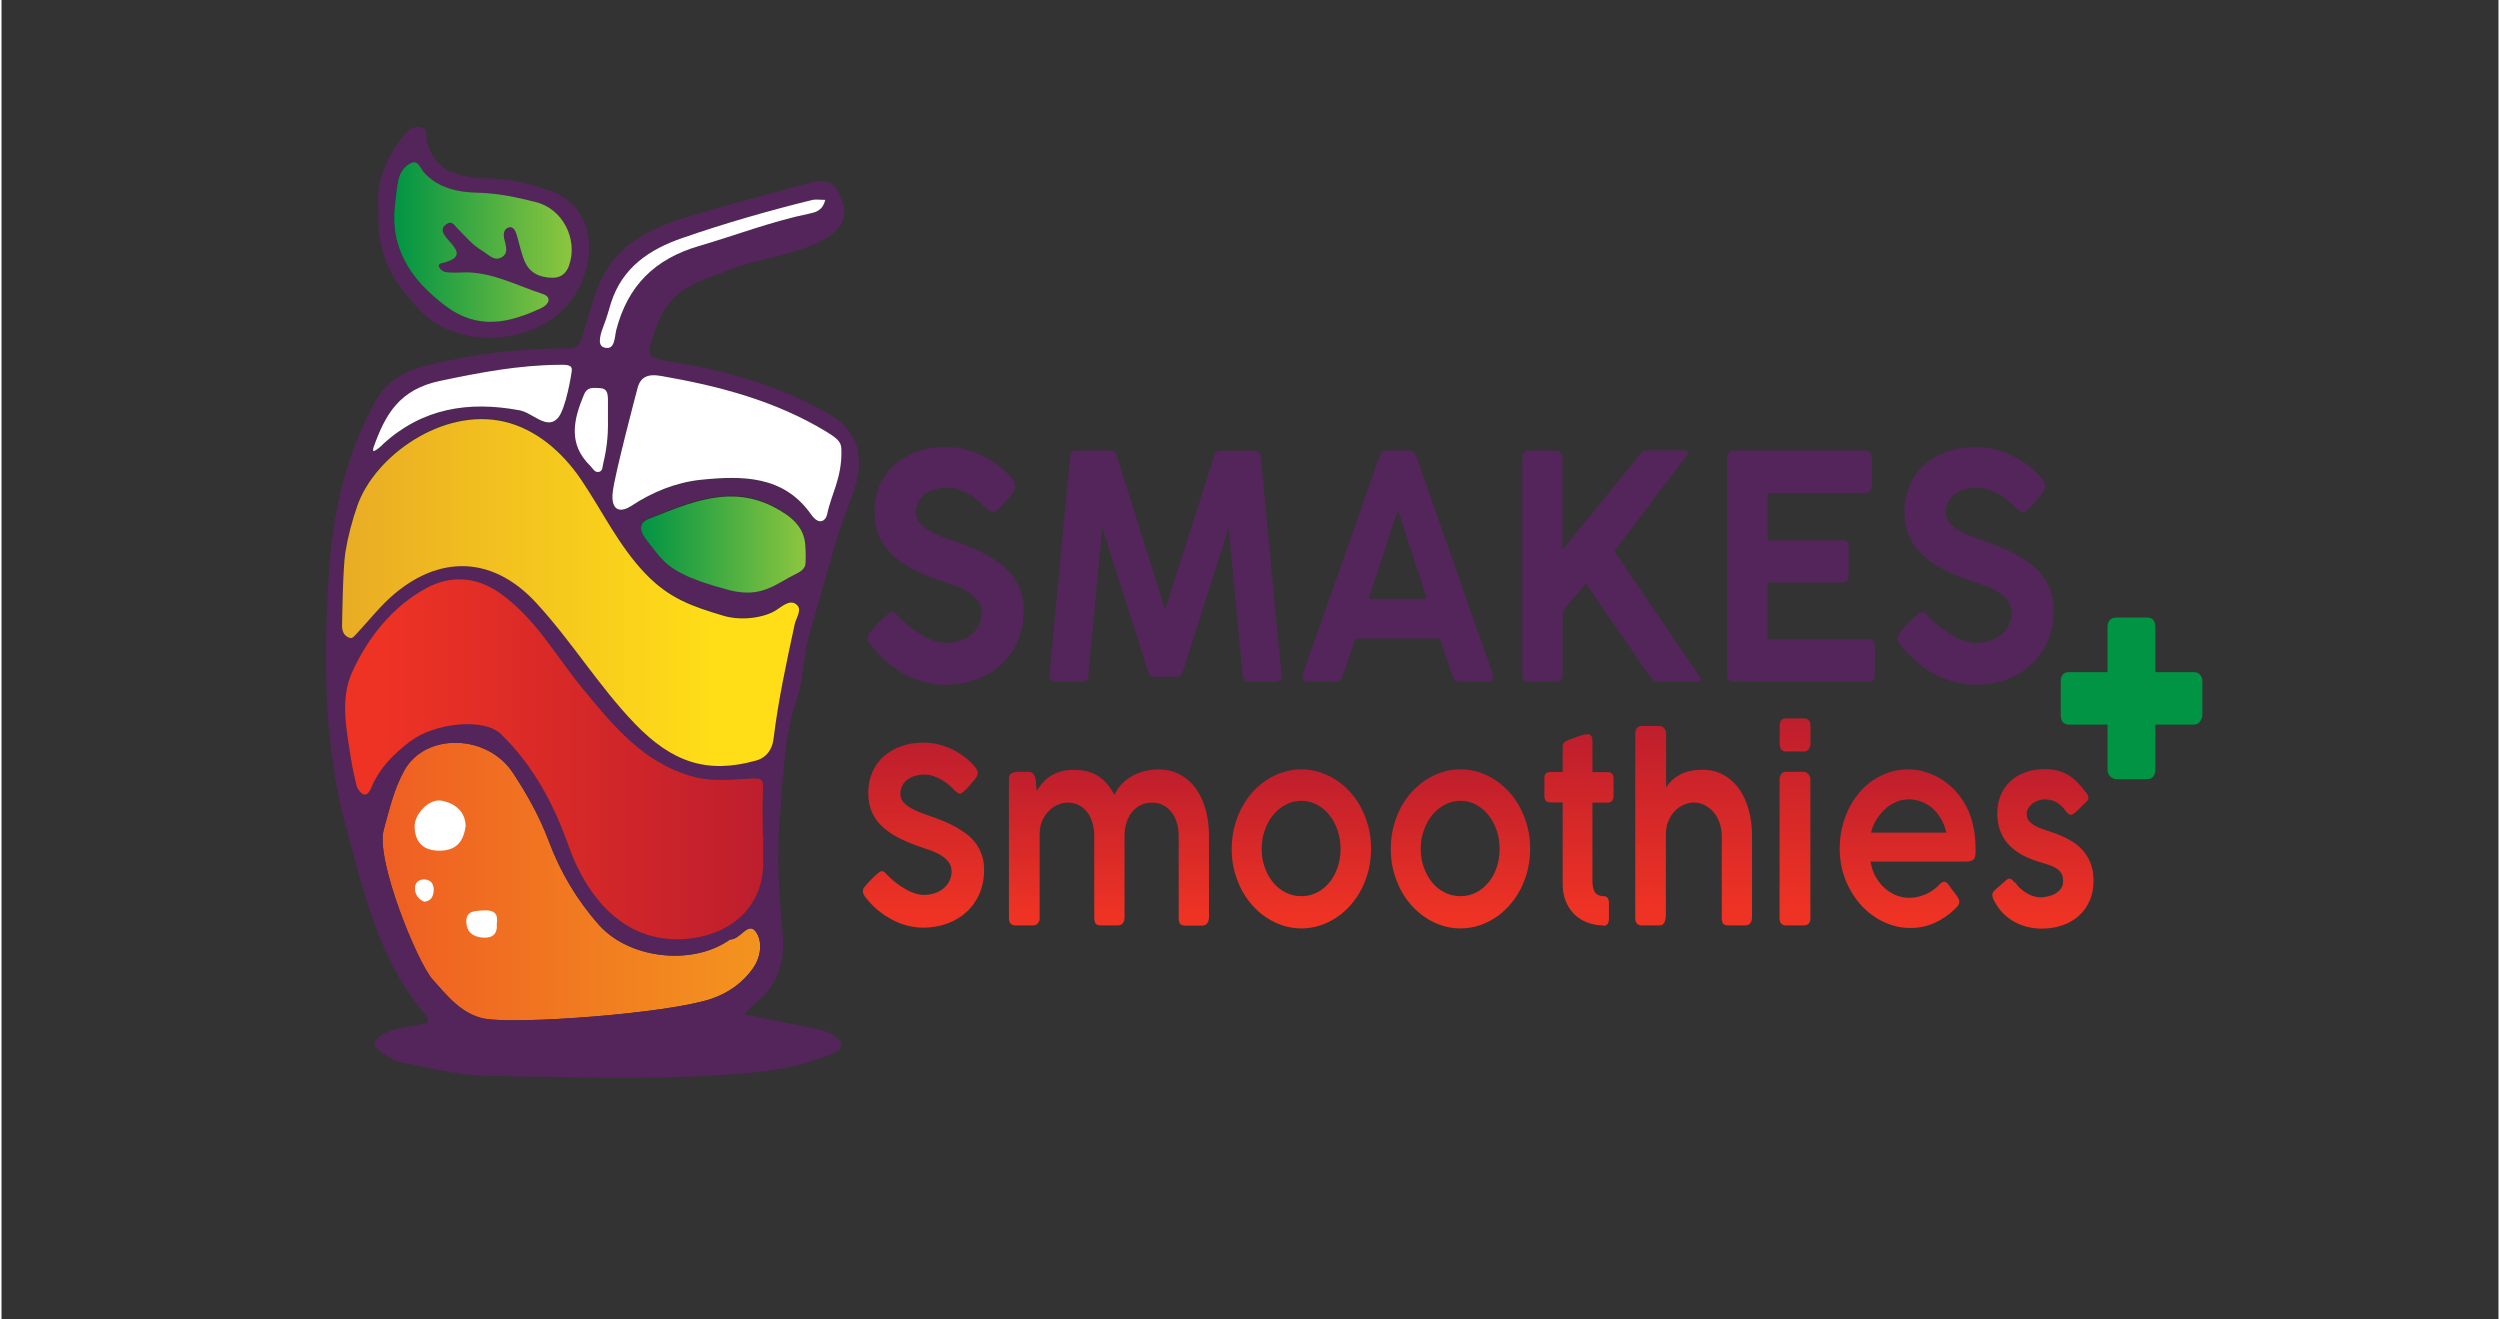 <svg xmlns="http://www.w3.org/2000/svg" xmlns:xlink="http://www.w3.org/1999/xlink" width="3.24in" height="1.71in" viewBox="0 0 233.26 123.26"><rect x="0" y="0" width="233.26" height="123.26" fill="#333333" stroke="none"/><defs><linearGradient id="linear-gradient" x1="35.61" y1="82.35" x2="70.88" y2="82.35" gradientUnits="userSpaceOnUse"><stop offset="0" stop-color="#ef5e23"></stop><stop offset="1" stop-color="#f3941f"></stop></linearGradient><linearGradient id="linear-gradient-2" x1="32.09" y1="70.93" x2="71.16" y2="70.93" gradientUnits="userSpaceOnUse"><stop offset=".08" stop-color="#ee3324"></stop><stop offset="1" stop-color="#be1e2d"></stop></linearGradient><linearGradient id="linear-gradient-3" x1="36.7" y1="22.61" x2="53.26" y2="22.61" gradientUnits="userSpaceOnUse"><stop offset="0" stop-color="#009444"></stop><stop offset="1" stop-color="#8dc63f"></stop></linearGradient><linearGradient id="linear-gradient-4" x1="31.81" y1="55.35" x2="74.5" y2="55.35" gradientUnits="userSpaceOnUse"><stop offset="0" stop-color="#e9ac25"></stop><stop offset=".82" stop-color="#ffde17"></stop></linearGradient><linearGradient id="linear-gradient-5" x1="59.75" y1="50.87" x2="75.13" y2="50.87" xlink:href="#linear-gradient-3"></linearGradient><linearGradient id="linear-gradient-6" x1="86.14" y1="86.67" x2="86.14" y2="69.38" xlink:href="#linear-gradient-2"></linearGradient><linearGradient id="linear-gradient-7" x1="103.45" y1="86.45" x2="103.45" y2="71.88" xlink:href="#linear-gradient-2"></linearGradient><linearGradient id="linear-gradient-8" x1="121.44" y1="86.71" x2="121.44" y2="71.88" xlink:href="#linear-gradient-2"></linearGradient><linearGradient id="linear-gradient-9" x1="136.3" y1="86.71" x2="136.3" y2="71.88" xlink:href="#linear-gradient-2"></linearGradient><linearGradient id="linear-gradient-10" x1="147.37" y1="86.45" x2="147.37" y2="68.57" xlink:href="#linear-gradient-2"></linearGradient><linearGradient id="linear-gradient-11" x1="158.06" y1="86.45" x2="158.06" y2="67.83" xlink:href="#linear-gradient-2"></linearGradient><linearGradient id="linear-gradient-12" x1="167.54" y1="86.45" x2="167.54" y2="67.11" xlink:href="#linear-gradient-2"></linearGradient><linearGradient id="linear-gradient-13" x1="178.07" y1="86.69" x2="178.07" y2="71.88" xlink:href="#linear-gradient-2"></linearGradient><linearGradient id="linear-gradient-14" x1="190.73" y1="86.7" x2="190.73" y2="71.83" xlink:href="#linear-gradient-2"></linearGradient></defs><g><g id="text"><path d="m66.37,93.29c1.54-.54,2.86-1.47,3.81-2.8.77-1.07.95-2.56.27-3.47-.7-.94-1.44.73-2.33.74-.11,0-.21.11-.32.18-3.52,2.28-9.21,1.56-11.95-1.5-2.08-2.32-3.64-4.96-4.73-7.87-.84-2.25-2.02-4.36-3.33-6.35-2.41-3.67-8.16-3.78-10.14-.29-.98,1.73-1.42,3.68-1.95,5.6-.77,2.81,3.15,12.38,4.56,13.96,1.33,1.49,2.71,3.26,4.86,3.67,2.89.56,17.2-.47,21.24-1.87Z" fill="url(#linear-gradient)" stroke-width="0"></path><path d="m69.45,94.78c2.43.48,4.6.91,6.77,1.36.4.08.82.19,1.18.39.46.26,1.08.5,1.03,1.14-.04.57-.68.69-1.1.86-2.23.93-4.59,1.42-6.98,1.65-8.33.8-16.69.44-25.04.32-2.62-.04-5.24-.73-7.84-1.22-.68-.13-1.31-.56-1.93-.93-.98-.59-.87-1.21.08-1.72,1.02-.55,2.15-.71,3.28-.88.82-.12,1.33-.23.52-1.18-4.12-4.9-5.48-10.98-7.14-16.92-2.13-7.61-2.18-15.44-1.76-23.19.32-5.9,1.46-11.8,4.49-17.1,1.53-2.68,4.22-3.13,6.85-3.7,3.69-.79,7.43-1.09,11.19-1.13,1.08-.01,1.15-.93,1.38-1.66.54-1.7.93-3.45,1.76-5.06,1.74-3.34,4.89-4.65,8.22-5.65,3.37-1.01,6.78-1.9,10.18-2.83,2.64-.73,3.15-.55,3.91,1.35.64,1.6-.04,2.92-2.08,3.91-2.7,1.32-5.76,1.53-8.51,2.65-2.18.88-4.64,1.44-5.98,3.72-.55.93-.88,1.94-1.24,2.96-.44,1.26.04,1.58,1.23,1.77,5.36.82,10.56,2.24,15.31,4.94,2.95,1.68,3.59,4.32,2.11,8.04-1.59,3.99-2.54,8.16-3.78,12.25-.66,2.15-.6,4.48-1.28,6.47-1.26,3.69-1.26,7.45-1.58,11.18-.3,3.47-.06,7.01.26,10.49.26,2.9-.46,5.18-2.83,6.89-.23.17-.37.45-.68.84ZM31.79,58.36c0,.47.13.88.55,1.09.19.1.33.1.44.04.22-.11,2.17-2.44,3.05-3.3,4.46-4.38,9.78-4.63,14.1.06,3.31,3.58,5.84,7.78,9.21,11.28,3.47,3.6,6.73,4.74,11.36,3.44.91-.25,1.48-1.01,1.6-2.01.44-3.62,1.21-7.17,1.98-10.73.14-.63.76-1.39.12-1.86-.59-.44-1.29.19-1.84.55-1.11.72-3.26,1.03-4.91.54-3.02-.9-5.09-1.62-7.32-3.94-2.5-2.61-4.02-5.85-6.01-8.79-1.78-2.62-4.25-4.73-7.19-5.41-5.76-1.34-12.1,3.22-13.71,7.85-.49,1.41-.88,2.87-1.12,4.36-.23,1.39-.29,5.97-.31,6.83Zm39.37,19.72s-.03,0-.04,0c0-1.48-.05-2.95.02-4.43.05-.96-.28-.97-1.14-.93-1.76.08-3.55.31-5.31-.16-4.69-1.24-7.54-4.77-10.43-8.28-2.5-3.04-4.39-6.57-7.74-8.91-2.22-1.56-4.64-1.61-6.74-.49-3.23,1.71-5.58,4.7-7.03,7.9-1.15,2.56-.52,5.41-.09,8.21.11.68.48,2.47.61,2.67.47.74.92.77,1.27-.08.77-1.84,2.07-3.15,3.66-4.35,2.22-1.68,6.83-2.23,8.44-.67,3.04,2.94,4.95,6.54,6.35,10.5,1.64,4.61,5.21,9.35,11.39,8.6,3.96-.48,6.76-3.11,6.77-6.99,0-.86,0-1.72,0-2.59Zm-4.79,15.21c1.54-.54,2.86-1.47,3.81-2.8.77-1.07.95-2.56.27-3.47-.7-.94-1.44.73-2.33.74-.11,0-.21.11-.32.18-3.52,2.28-9.21,1.56-11.95-1.5-2.08-2.32-3.64-4.96-4.73-7.87-.84-2.25-2.02-4.36-3.33-6.35-2.41-3.67-8.16-3.78-10.14-.29-.98,1.73-1.42,3.68-1.95,5.6-.77,2.81,3.15,12.38,4.56,13.96,1.33,1.49,2.71,3.26,4.86,3.67,2.89.56,17.2-.47,21.24-1.87Zm12.08-51.11c0-.74-.12-1.03-1.42-1.82-4.75-2.88-10.01-4.26-15.43-5.2-1.31-.23-1.97.13-2.23,1.27-.04.16-2.07,7.8-2.28,9.56-.19,1.6.55,2.08,1.75,1.3,1.99-1.31,4.19-2.19,6.49-2.43,3.83-.39,7.72-.42,10.28,3.23.76,1.09,1.39.61,1.52-.05.35-1.76,1.37-3.35,1.32-5.86Zm-3.36,8.72c-.02-.43-.11-.82-.25-1.17-.42-1.02-1.33-1.71-2.43-2.32-4.23-2.35-8.1-.53-11.98.98-.8.31-.91.98-.29,1.79.6.78,1.36,1.86,2.13,2.48,1.67,1.34,4.5,2.01,5.32,2.26,2.91.87,4.26-.1,5.96-1.06.6-.34,1.26-.53,1.5-1.06.13-.29.06-1.66.04-1.9Zm-39.5-9.34c3.69-3.38,7.99-4.08,12.79-3.19,1.24.23,2.51,1.84,3.55.76.79-.82,1.31-4.25,1.33-4.42.08-.61-.44-.6-1.19-.59-3.77.03-7.4.72-11.1,1.5-3.84.8-5.13,3.16-6.21,6.16-.01.04-.15.43.03.39.2-.04.72-.51.81-.59Zm41.37-22.9c-.51,0-.88-.07-1.22.01-4.09,1-8.14,2.16-12.12,3.55-3.08,1.07-5.61,2.76-6.67,6.05-.22.69-.39,1.39-.66,2.06-.3.74-.7,1.89-.02,2.11,1.09.36,1.01-.99,1.17-1.63,1.07-4.11,3.58-6.62,7.7-7.83,3.45-1.01,6.82-2.31,10.36-3.04.5-.1,1.22-.25,1.46-1.28Zm-20.29,20.84c0-.74,0-1.47,0-2.21,0-.52-.06-1.02-.75-1.04-.58-.01-1.16-.19-1.5.63-.99,2.35-1.5,4.6.61,6.64.24.24.43.68.85.54.31-.1.27-.48.35-.78.3-1.25.46-2.5.45-3.78Z" fill="#54255a" stroke-width="0"></path><path d="m71.16,78.09s-.03,0-.04,0c0-1.48-.05-2.95.02-4.43.05-.96-.28-.97-1.14-.93-1.76.08-3.55.31-5.31-.16-4.69-1.24-7.54-4.77-10.43-8.28-2.5-3.04-4.39-6.57-7.74-8.91-2.22-1.56-4.64-1.61-6.74-.49-3.23,1.71-5.58,4.7-7.03,7.9-1.15,2.56-.52,5.41-.09,8.21.11.68.48,2.47.61,2.67.47.74.92.77,1.27-.08.77-1.84,2.07-3.15,3.66-4.35,2.22-1.68,6.83-2.23,8.44-.67,3.04,2.94,4.95,6.54,6.35,10.5,1.64,4.61,5.21,9.35,11.39,8.6,3.96-.48,6.76-3.11,6.77-6.99,0-.86,0-1.72,0-2.59Z" fill="url(#linear-gradient-2)" stroke-width="0"></path><path d="m35.24,19.78c-.33-2.63.62-4.98,2.31-7.08.38-.47.78-.91,1.52-.83.94.1.51.84.64,1.28.71,2.45,2.3,3.48,5.7,3.51,1.96.02,3.8.46,5.65,1.09,4.52,1.54,4.45,6.25,2.79,9.34-2.77,5.14-10.86,5.86-14.61,2.05-2.63-2.67-4.29-5.44-3.99-9.35Zm8.2,5.66c-.68,0-1.36.08-2.02-.03-.32-.05-.97-.67-.3-.83,2.29-.54,1.22-1.4.41-2.38-.3-.36-.59-.85.01-1.26.55-.38.77.13,1.04.41.74.73,1.39,1.54,2.31,2.08.57.34,1.09,1,1.79.62.74-.4.38-1.16.25-1.79-.1-.47,0-.91.46-1.02.4-.09.6.33.71.69.25.81.41,1.66.73,2.44.47,1.14,1.44,1.57,2.64,1.58.8,0,1.29-.48,1.52-1.12.88-2.45-.55-5.3-3.06-5.94-1.8-.46-3.61-.85-5.53-.89-1.75-.04-3.62-.41-4.96-1.89-.33-.36-.53-1.19-1.22-.87-.58.27-1.02.88-1.16,1.53-.15.71-.2,1.45-.3,2.17-.56,4.24,1.47,7.22,4.74,9.67,3.01,2.25,5.95,1.56,8.94.15.69-.33.97-1.02.07-1.31-2.33-.75-4.55-1.97-7.09-2.01Z" fill="#54255a" stroke-width="0"></path><path d="m43.36,77.11c-.08-1.41-1.08-2.07-2.21-2.31-1.19-.25-2.62,1.25-2.56,2.48.06,1.46.85,2.19,2.33,2.19,1.59,0,2.27-.9,2.44-2.36Zm2.91,9.14c.16-.99-.37-1.26-1.29-1.2-.76.05-1.59.02-1.56,1.08.03.93.62,1.4,1.55,1.46.94.06,1.39-.36,1.29-1.35Zm-6.78-2.01c.63-.07.84-.47.88-1.01.05-.57-.2-1-.76-1.07-.54-.06-1,.23-.99.83,0,.57.33,1.02.87,1.25Z" fill="#fff" stroke-width="0"></path><path d="m76.95,18.67c-.24,1.03-.95,1.17-1.46,1.28-3.54.73-6.91,2.03-10.36,3.04-4.13,1.21-6.63,3.72-7.7,7.83-.17.64-.09,1.99-1.17,1.63-.67-.22-.27-1.37.02-2.11.27-.67.44-1.37.66-2.06,1.06-3.3,3.59-4.99,6.67-6.05,3.98-1.38,8.03-2.54,12.12-3.55.34-.08.71-.01,1.22-.01Z" fill="#fff" stroke-width="0"></path><path d="m56.66,39.51c0,1.28-.14,2.54-.45,3.78-.07.3-.04.67-.35.78-.43.14-.61-.3-.85-.54-2.1-2.04-1.59-4.29-.61-6.64.34-.82.92-.64,1.5-.63.68.01.74.52.75,1.04,0,.74,0,1.47,0,2.21Z" fill="#fff" stroke-width="0"></path><path d="m43.44,25.44c2.55.04,4.76,1.26,7.09,2.01.91.29.62.98-.07,1.31-2.99,1.41-5.93,2.1-8.94-.15-3.27-2.45-5.3-5.43-4.74-9.67.09-.72.15-1.46.3-2.17.14-.66.58-1.26,1.16-1.53.69-.33.89.5,1.22.87,1.34,1.48,3.21,1.85,4.96,1.89,1.92.04,3.73.43,5.53.89,2.5.64,3.93,3.49,3.06,5.94-.23.64-.72,1.13-1.52,1.12-1.2-.01-2.17-.44-2.64-1.58-.32-.78-.48-1.62-.73-2.44-.11-.36-.31-.79-.71-.69-.45.11-.55.55-.46,1.02.13.63.48,1.39-.25,1.79-.7.38-1.22-.28-1.79-.62-.92-.54-1.57-1.35-2.31-2.08-.28-.27-.5-.78-1.04-.41-.6.41-.31.9-.01,1.26.82.98,1.88,1.84-.41,2.38-.67.16-.03.77.3.83.66.11,1.35.03,2.02.03Z" fill="url(#linear-gradient-3)" stroke-width="0"></path><path d="m62.94,61.26c-.13.58.36,1.52-.65,1.44-.77-.07-1.12-.79-1.13-1.65,0-.82.29-1.42,1.11-1.35,1.07.09.46,1.06.67,1.57Z" fill="#fff" stroke-width="0"></path><path d="m31.81,58.43c0,.47.13.88.55,1.09.19.1.33.1.44.04.22-.11,2.17-2.44,3.05-3.3,4.46-4.38,9.78-4.63,14.1.06,3.31,3.58,5.84,7.78,9.21,11.28,3.47,3.6,6.73,4.74,11.36,3.44.91-.25,1.48-1.01,1.6-2.01.44-3.62,1.21-7.17,1.98-10.73.14-.63.76-1.39.12-1.86-.59-.44-1.29.19-1.84.55-1.11.72-3.26,1.03-4.91.54-3.02-.9-5.09-1.62-7.32-3.94-2.5-2.61-4.02-5.85-6.01-8.79-1.78-2.62-4.25-4.73-7.19-5.41-5.76-1.34-12.1,3.22-13.71,7.85-.49,1.41-.88,2.87-1.12,4.36-.23,1.39-.29,5.97-.31,6.83Z" fill="url(#linear-gradient-4)" stroke-width="0"></path><path d="m75.09,51c-.02-.43-.11-.82-.25-1.17-.42-1.02-1.33-1.71-2.43-2.32-4.23-2.35-8.1-.53-11.98.98-.8.31-.91.98-.29,1.79.6.78,1.36,1.86,2.13,2.48,1.67,1.34,4.5,2.01,5.32,2.26,2.91.87,4.26-.1,5.96-1.06.6-.34,1.26-.53,1.5-1.06.13-.29.06-1.66.04-1.9Z" fill="url(#linear-gradient-5)" stroke-width="0"></path><path d="m78.46,42.14c0-.74-.12-1.03-1.42-1.82-4.75-2.88-10.01-4.26-15.43-5.2-1.31-.23-1.97.13-2.23,1.27-.04.16-2.07,7.8-2.28,9.56-.19,1.6.55,2.08,1.75,1.3,1.99-1.31,4.19-2.19,6.49-2.43,3.83-.39,7.72-.42,10.28,3.23.76,1.09,1.39.61,1.52-.05.35-1.76,1.37-3.35,1.32-5.86Zm-42.86-.62c3.69-3.38,7.99-4.08,12.79-3.19,1.24.23,2.51,1.84,3.55.76.79-.82,1.31-4.25,1.33-4.42.08-.61-.44-.6-1.19-.59-3.77.03-7.4.72-11.1,1.5-3.84.8-5.13,3.16-6.21,6.16-.01.04-.15.43.03.39.2-.04.72-.51.81-.59Z" fill="#fff" stroke-width="0"></path><path d="m89.58,74.15c-.09,0-.17-.02-.24-.07s-.16-.11-.25-.2h-.02c-.13-.15-.29-.31-.49-.49s-.42-.34-.67-.49c-.25-.15-.51-.28-.79-.38-.28-.11-.57-.16-.86-.16-.37,0-.7.05-.98.14-.28.09-.52.22-.72.38-.19.16-.34.35-.44.57-.1.22-.15.45-.15.7,0,.27.07.51.22.71.15.2.35.38.61.54.25.16.55.3.88.44s.68.26,1.04.39c.42.14.83.3,1.24.46.41.17.8.35,1.18.56.37.21.72.44,1.05.69.32.25.6.54.84.87.24.33.42.69.56,1.1.14.4.2.86.2,1.36,0,.82-.15,1.56-.44,2.23-.29.66-.69,1.23-1.21,1.7-.51.47-1.12.83-1.81,1.08-.69.25-1.44.38-2.23.38-.51,0-1.02-.07-1.52-.2s-.99-.33-1.45-.58c-.46-.25-.9-.55-1.32-.9-.41-.35-.78-.74-1.11-1.18h0s-.02-.03-.02-.03c-.15-.19-.22-.36-.22-.52,0-.08.02-.16.06-.24.04-.08.1-.16.18-.25l.33-.37c.1-.1.21-.21.32-.33.11-.12.23-.23.34-.33.11-.1.22-.18.31-.25.1-.07.17-.1.23-.1.09,0,.18.03.26.1s.15.13.2.19l.04.05h0c.23.25.49.49.78.71.29.23.58.43.89.6.3.18.61.32.91.42.3.1.58.15.85.15.36,0,.71-.05,1.02-.16.32-.11.59-.25.82-.45.23-.19.41-.42.55-.69s.2-.57.2-.9-.09-.62-.26-.85-.4-.44-.68-.62c-.28-.18-.59-.33-.94-.46s-.7-.25-1.05-.36c-.81-.28-1.52-.58-2.12-.9-.61-.32-1.11-.69-1.52-1.09-.4-.4-.71-.85-.91-1.36-.2-.5-.3-1.06-.3-1.69,0-.7.12-1.34.37-1.92.25-.58.6-1.07,1.06-1.48.46-.41,1.01-.73,1.65-.96.64-.23,1.36-.34,2.16-.34.6,0,1.22.11,1.84.32.62.21,1.2.51,1.73.89.16.11.32.24.49.38s.32.29.46.44c.14.15.25.29.34.43.09.14.13.26.13.36,0,.09-.02.18-.06.28-.04.09-.09.18-.15.25l-.3.36h0c-.1.11-.2.23-.31.36-.11.13-.21.24-.32.34-.11.1-.2.19-.29.25s-.16.1-.22.1Z" fill="url(#linear-gradient-6)" stroke-width="0"></path><path d="m94.35,72.24c.17-.09.38-.14.63-.14h1c.19,0,.33.07.43.22.09.14.16.3.19.48l.11,1.09c.15-.26.33-.5.53-.74s.44-.45.71-.63c.27-.18.6-.33.96-.44.37-.11.8-.16,1.29-.16.46,0,.88.05,1.26.15s.72.25,1.02.45c.3.2.58.45.82.74.24.29.47.63.67,1,.16-.36.37-.68.65-.98.27-.29.58-.55.94-.75.35-.21.74-.37,1.17-.48.42-.11.86-.17,1.32-.17.78,0,1.47.16,2.06.49.59.32,1.09.77,1.49,1.33.4.57.7,1.22.9,1.98.2.75.3,1.56.3,2.42v7.54c0,.27-.06.48-.17.62-.11.14-.27.21-.49.21h-1.51c-.26,0-.44-.06-.53-.17-.09-.11-.13-.31-.13-.6v-7.59c0-.4-.05-.79-.15-1.16-.1-.38-.25-.71-.46-1-.21-.29-.47-.52-.78-.7-.31-.18-.69-.27-1.13-.27-.36,0-.7.07-1.01.22-.31.15-.58.36-.81.63-.23.27-.4.61-.53.99-.13.39-.19.82-.19,1.29v7.53c0,.54-.22.81-.65.81h-1.52c-.26,0-.44-.06-.53-.17-.09-.11-.13-.31-.13-.6v-7.57c0-.39-.05-.77-.14-1.15-.1-.37-.25-.71-.45-1-.2-.29-.46-.53-.78-.71-.32-.18-.7-.27-1.13-.27-.3,0-.61.07-.91.2s-.58.32-.83.57-.45.55-.61.91c-.16.36-.24.77-.25,1.23v7.89c0,.2-.06.36-.17.48-.11.12-.25.19-.43.19h-1.64c-.22,0-.38-.06-.48-.18-.1-.12-.15-.28-.15-.5v-13.01c0-.26.08-.43.25-.53Z" fill="url(#linear-gradient-7)" stroke-width="0"></path><path d="m114.92,79.3c0-.69.08-1.35.23-1.98.16-.64.38-1.23.66-1.78.28-.55.63-1.05,1.02-1.5.4-.45.84-.83,1.32-1.15.48-.32,1-.57,1.55-.75.55-.18,1.13-.27,1.73-.27s1.17.09,1.73.27c.56.18,1.07.43,1.55.75s.92.7,1.32,1.15c.4.45.74.95,1.02,1.5.28.55.5,1.14.66,1.78.16.64.23,1.3.23,1.98s-.08,1.34-.23,1.98c-.16.63-.38,1.22-.66,1.77s-.63,1.05-1.02,1.5c-.4.45-.84.84-1.32,1.16s-1,.57-1.55.75-1.13.27-1.73.27-1.18-.09-1.73-.27c-.55-.18-1.07-.43-1.55-.75-.48-.32-.92-.71-1.32-1.16-.4-.45-.74-.95-1.02-1.5-.28-.55-.5-1.14-.66-1.77-.16-.63-.23-1.29-.23-1.98Zm2.8,0c0,.6.09,1.17.28,1.71.19.54.44,1.01.77,1.41s.72.72,1.18.95c.45.23.95.35,1.49.35s1.01-.12,1.46-.35c.45-.23.83-.55,1.16-.95s.58-.87.76-1.41c.18-.54.27-1.11.27-1.71s-.09-1.16-.27-1.71c-.18-.54-.44-1.02-.76-1.43-.32-.41-.71-.74-1.16-.98-.45-.24-.93-.37-1.46-.37s-1.03.12-1.49.37-.85.57-1.18.98c-.33.41-.59.89-.77,1.43-.19.54-.28,1.11-.28,1.71Z" fill="url(#linear-gradient-8)" stroke-width="0"></path><path d="m129.78,79.3c0-.69.08-1.35.23-1.98.16-.64.38-1.23.66-1.78.28-.55.63-1.05,1.02-1.5.4-.45.84-.83,1.32-1.15.48-.32,1-.57,1.55-.75.55-.18,1.13-.27,1.73-.27s1.17.09,1.73.27c.56.18,1.07.43,1.55.75s.92.7,1.32,1.15c.4.45.74.95,1.02,1.5.28.55.5,1.14.66,1.78.16.64.23,1.3.23,1.98s-.08,1.34-.23,1.98c-.16.63-.38,1.22-.66,1.77s-.63,1.05-1.02,1.5c-.4.45-.84.84-1.32,1.16s-1,.57-1.55.75-1.13.27-1.73.27-1.18-.09-1.73-.27c-.55-.18-1.07-.43-1.55-.75-.48-.32-.92-.71-1.32-1.16-.4-.45-.74-.95-1.02-1.5-.28-.55-.5-1.14-.66-1.77-.16-.63-.23-1.29-.23-1.98Zm2.8,0c0,.6.09,1.17.28,1.71.19.54.44,1.01.77,1.41s.72.72,1.18.95c.45.23.95.35,1.49.35s1.01-.12,1.46-.35c.45-.23.83-.55,1.16-.95s.58-.87.76-1.41c.18-.54.27-1.11.27-1.71s-.09-1.16-.27-1.71c-.18-.54-.44-1.02-.76-1.43-.32-.41-.71-.74-1.16-.98-.45-.24-.93-.37-1.46-.37s-1.03.12-1.49.37-.85.57-1.18.98c-.33.41-.59.89-.77,1.43-.19.54-.28,1.11-.28,1.71Z" fill="url(#linear-gradient-9)" stroke-width="0"></path><path d="m149.63,86.45c-.52,0-1.02-.1-1.48-.27-.46-.17-.86-.42-1.2-.75-.34-.33-.61-.73-.81-1.21-.2-.48-.3-1.02-.3-1.63v-7.63h-1.14c-.19,0-.34-.05-.43-.15-.1-.1-.14-.26-.14-.48v-1.62c0-.22.05-.37.14-.46.1-.09.24-.13.43-.13h1.14c0-.4,0-.8,0-1.19s0-.79,0-1.19c0-.15.04-.27.12-.36.08-.09.21-.16.38-.23.11-.05.25-.1.41-.16.16-.06.32-.13.49-.19.17-.06.33-.11.49-.15.16-.04.29-.06.4-.06.21,0,.34.06.4.19.06.13.09.3.09.51,0,.47,0,.95,0,1.42,0,.47,0,.94,0,1.42h1.43c.17,0,.3.05.4.15s.14.26.14.48v1.54c0,.24-.05.41-.14.52s-.23.16-.4.16h-1.43v2.14c0,.26,0,.5,0,.73,0,.23,0,.47,0,.74v2.15s0,.03,0,.05c0,.02,0,.03,0,.05v1.48c0,.5.09.86.26,1.07.17.22.45.33.83.33.14,0,.25.06.33.17.08.11.12.25.12.41v1.57c0,.2-.05.35-.14.46-.1.11-.23.16-.4.16Z" fill="url(#linear-gradient-10)" stroke-width="0"></path><path d="m155.47,73.58c.17-.24.35-.46.57-.67.21-.2.46-.38.73-.53.27-.15.59-.27.94-.35.35-.08.75-.12,1.19-.12.75,0,1.41.16,1.99.49.58.33,1.06.77,1.45,1.33s.69,1.22.89,1.97c.2.75.3,1.55.3,2.4v7.54c0,.27-.06.47-.17.61-.11.14-.28.2-.49.2h-1.51c-.27,0-.44-.06-.53-.17-.09-.11-.13-.31-.13-.6v-7.58c0-.4-.06-.79-.18-1.16-.12-.38-.3-.71-.53-1-.23-.29-.51-.52-.83-.7s-.69-.27-1.08-.27c-.3,0-.61.07-.91.2s-.58.32-.83.57c-.25.25-.45.55-.61.92-.16.36-.24.77-.25,1.23v7.38c0,.14,0,.29-.02.43-.01.14-.04.27-.08.38-.04.11-.1.2-.18.27s-.18.1-.31.1h-1.64c-.22,0-.38-.06-.48-.18-.1-.12-.15-.28-.15-.5v-17.27c0-.2.05-.36.16-.49.11-.13.26-.19.47-.19h1.64c.15,0,.29.07.42.2.13.13.19.29.19.47v5.08Z" fill="url(#linear-gradient-11)" stroke-width="0"></path><path d="m166.11,67.79c0-.45.2-.68.59-.68h1.67c.19,0,.33.06.45.17.11.11.17.28.17.51v1.69c0,.17-.05.34-.16.49-.11.16-.25.23-.45.23h-1.67c-.4,0-.6-.24-.6-.73v-1.69Zm0,5c0-.2.05-.36.15-.49.1-.13.24-.2.44-.2h1.65c.07,0,.15.02.22.05.08.03.14.08.2.15.06.06.11.14.15.22.04.08.06.17.06.27v12.98c0,.45-.21.68-.63.68h-1.65c-.4,0-.6-.23-.6-.68v-12.98Z" fill="url(#linear-gradient-12)" stroke-width="0"></path><path d="m182.53,84.87c-.58.57-1.22,1.01-1.91,1.33-.69.32-1.45.49-2.28.49-.89,0-1.74-.19-2.54-.58-.8-.38-1.5-.91-2.11-1.58-.6-.67-1.08-1.46-1.44-2.36-.35-.9-.53-1.87-.53-2.91,0-.67.07-1.32.22-1.94.15-.63.35-1.21.62-1.76.27-.55.59-1.05.98-1.5.38-.46.81-.85,1.29-1.17.47-.32.99-.57,1.54-.75.55-.18,1.14-.27,1.75-.27.5,0,1,.07,1.49.21.49.14.96.34,1.4.59.44.26.85.57,1.24.93.38.37.72.78,1.01,1.24.4.63.69,1.31.87,2.05.19.73.28,1.54.28,2.43,0,.22,0,.4-.02.55s-.06.27-.12.36-.17.16-.3.2c-.13.04-.32.06-.56.06h-8.81c.09.54.25,1.02.49,1.44.24.42.53.77.86,1.06s.69.51,1.08.66c.39.15.78.22,1.17.22.3,0,.58-.03.86-.1.27-.07.53-.16.77-.27.24-.11.46-.24.66-.39s.38-.3.53-.46c0,0,0-.01,0-.01.08-.08.16-.15.23-.2.07-.05.15-.07.23-.07.06,0,.13.02.2.07.08.05.15.12.22.23.18.25.33.46.46.62.13.17.23.31.31.42.08.11.14.21.17.29.04.08.05.17.05.25,0,.21-.13.42-.38.63Zm-4.41-10.19c-.39,0-.77.08-1.14.24-.37.16-.71.38-1.02.66s-.58.61-.81.98c-.23.38-.4.78-.5,1.22h7.03c-.11-.46-.27-.88-.48-1.26-.22-.38-.48-.71-.78-.98-.3-.27-.65-.49-1.04-.64s-.81-.23-1.26-.23Z" fill="url(#linear-gradient-13)" stroke-width="0"></path><path d="m188.12,82.41c.14.25.31.46.53.64.21.18.43.33.65.45.22.12.43.2.64.25.2.05.36.08.48.08.19,0,.4-.02.66-.07.25-.05.49-.13.71-.24s.41-.28.57-.47c.16-.2.23-.45.23-.76s-.06-.55-.18-.73c-.12-.19-.29-.34-.5-.47-.21-.12-.45-.23-.72-.31-.27-.08-.55-.17-.85-.27-.7-.21-1.29-.47-1.78-.76-.49-.3-.89-.64-1.21-1.02-.31-.38-.54-.81-.69-1.27-.15-.46-.22-.96-.22-1.5,0-.61.11-1.17.32-1.67.21-.5.51-.94.89-1.3.38-.36.85-.64,1.39-.84.54-.2,1.14-.3,1.79-.3.46,0,.88.05,1.24.14.36.09.7.24,1.01.42.31.19.6.43.88.71.27.29.55.62.84,1.01.1.14.15.27.15.4,0,.14-.07.26-.2.38-.1.09-.22.2-.35.34-.14.14-.27.27-.4.4-.13.13-.26.24-.38.33-.12.09-.22.14-.3.14-.15,0-.29-.1-.43-.29-.15-.2-.29-.37-.44-.51-.15-.15-.3-.27-.46-.36-.16-.09-.33-.17-.52-.21-.19-.05-.39-.07-.61-.07-.18,0-.37.03-.56.09-.2.06-.37.15-.54.27-.16.12-.3.27-.41.44-.11.17-.16.36-.16.57,0,.24.07.45.2.62.14.17.31.32.52.44.21.12.43.23.68.31s.47.16.68.23c.61.2,1.17.42,1.68.68.51.26.95.57,1.31.93.37.37.65.79.86,1.29s.31,1.07.31,1.73c0,.7-.12,1.33-.37,1.88s-.58,1.02-1.02,1.41c-.43.38-.94.68-1.54.88s-1.24.3-1.93.3c-.42,0-.84-.05-1.27-.15-.43-.1-.84-.26-1.24-.47-.39-.21-.76-.49-1.09-.82-.33-.34-.61-.73-.84-1.19-.1-.19-.15-.36-.15-.51,0-.1.02-.18.06-.25.04-.07.1-.14.17-.21l1.11-.97c.1-.07.19-.1.27-.1.09,0,.18.04.25.11.07.07.15.17.24.29Z" fill="url(#linear-gradient-14)" stroke-width="0"></path><path d="m92.64,47.85c-.11,0-.21-.03-.31-.09s-.2-.15-.32-.25h-.03c-.16-.2-.37-.4-.63-.63s-.54-.43-.86-.63c-.32-.19-.65-.36-1.02-.49-.36-.14-.73-.2-1.11-.2-.48,0-.9.06-1.27.18-.37.12-.67.29-.92.49-.25.21-.43.45-.56.73-.13.28-.19.58-.19.9,0,.35.1.65.29.92.19.26.45.49.78.7.33.2.71.39,1.13.56s.87.34,1.34.5c.54.18,1.07.38,1.6.6.53.21,1.03.45,1.52.72.48.27.93.56,1.35.89.42.33.78.7,1.08,1.12.3.42.54.89.72,1.41.17.52.26,1.1.26,1.75,0,1.06-.19,2.01-.56,2.86-.38.85-.89,1.58-1.55,2.19-.66.61-1.44,1.07-2.33,1.4-.89.32-1.85.49-2.87.49-.66,0-1.31-.09-1.96-.26s-1.27-.42-1.87-.74c-.6-.32-1.16-.71-1.69-1.16-.53-.45-1.01-.96-1.43-1.52h0s-.03-.04-.03-.04c-.19-.24-.28-.47-.28-.67,0-.11.03-.21.08-.31.05-.1.13-.2.23-.32l.42-.48c.13-.13.26-.27.41-.42.14-.15.29-.3.43-.42.14-.13.28-.23.4-.32.12-.09.22-.13.3-.13.12,0,.23.04.33.13s.19.17.26.25l.05.06h-.01c.3.32.63.63,1,.92.37.29.75.55,1.14.78.39.23.78.41,1.17.54.39.13.75.2,1.09.2.47,0,.91-.07,1.32-.2.41-.14.76-.33,1.06-.57.3-.25.53-.55.7-.89s.26-.74.26-1.16-.11-.79-.33-1.1-.51-.57-.87-.8c-.36-.23-.76-.42-1.21-.59s-.9-.32-1.35-.47c-1.04-.36-1.95-.75-2.73-1.16-.78-.42-1.43-.88-1.95-1.4-.52-.52-.91-1.1-1.17-1.74-.26-.64-.39-1.37-.39-2.17,0-.9.16-1.72.48-2.46.32-.74.77-1.38,1.36-1.91.59-.53,1.3-.94,2.12-1.24.83-.3,1.75-.44,2.77-.44.78,0,1.56.14,2.37.41.8.28,1.54.66,2.22,1.14.2.15.41.31.63.49s.41.37.59.56c.18.19.33.37.44.55.12.18.17.33.17.46,0,.12-.03.24-.08.36-.05.12-.12.23-.19.33l-.38.47h0c-.13.14-.26.3-.4.47-.14.16-.27.31-.41.44-.14.13-.26.24-.37.33s-.2.13-.28.13Z" fill="#54255a" stroke-width="0"></path><path d="m99.8,42.73c.02-.18.08-.34.19-.46.11-.12.25-.18.42-.18h3.2c.3,0,.49.18.59.55l4.51,14.31c.76-2.4,1.52-4.79,2.28-7.15.76-2.37,1.52-4.75,2.27-7.15.12-.37.32-.55.59-.55h3.21c.17,0,.31.06.42.19.11.13.16.28.17.45.32,3.4.63,6.79.96,10.16.32,3.37.65,6.76.97,10.15v.04c0,.4-.19.6-.56.6h-2.48c-.38,0-.58-.21-.6-.64l-1.3-13.76-4.26,13.38c-.04.14-.11.26-.2.38-.09.12-.19.17-.29.17h-2.3c-.11,0-.21-.06-.31-.17-.09-.11-.16-.24-.2-.39-.7-2.24-1.4-4.46-2.11-6.67s-1.42-4.44-2.14-6.69l-1.3,13.74c0,.43-.2.64-.59.64h-2.48c-.38,0-.56-.21-.56-.64l1.92-20.31Z" fill="#54255a" stroke-width="0"></path><path d="m121.55,63.15c.04-.19.09-.37.15-.54.06-.16.1-.31.15-.45l6.89-19.51c.03-.11.1-.23.21-.36.12-.13.27-.2.47-.2h2.06c.2,0,.35.06.44.17.09.12.16.22.2.31l.42,1.13,6.75,19.21s0,.08.02.15c.01.07.02.13.02.18,0,.29-.19.44-.56.44h-2.52c-.19,0-.33-.04-.43-.13-.1-.09-.19-.22-.26-.41l-.23-.67c-.16-.47-.32-.93-.49-1.4-.16-.47-.32-.94-.47-1.41h-7.89c-.22.68-.44,1.32-.65,1.91-.21.6-.39,1.12-.53,1.56-.12.36-.34.54-.66.54h-2.56c-.16,0-.29-.03-.39-.1-.1-.07-.15-.17-.15-.31,0-.06,0-.1.01-.13Zm8.9-15.51c-.46,1.34-.92,2.72-1.37,4.16-.46,1.43-.91,2.82-1.37,4.14h5.45l-2.7-8.3Z" fill="#54255a" stroke-width="0"></path><path d="m142.05,42.73c0-.17.05-.32.15-.45.1-.13.24-.19.42-.19h2.6c.06,0,.13.01.2.04.07.03.14.07.2.13.06.06.11.13.15.2.04.08.06.16.06.26v8.64l7.17-8.83c.17-.3.36-.45.56-.45h3.66c.23,0,.35.06.35.17,0,.08-.05.18-.15.31l-6.75,8.94,7.88,11.59c.13.19.19.33.19.42,0,.11-.09.16-.27.16h-3.89c-.2,0-.39-.15-.56-.45l-6.01-8.71-2.17,2.56v5.96c0,.43-.2.64-.61.64h-2.6c-.38,0-.56-.21-.56-.64v-20.31Z" fill="#54255a" stroke-width="0"></path><path d="m161.22,42.79c0-.47.19-.7.56-.7h12.33c.22,0,.38.07.47.21.09.14.14.32.14.53v2.57c0,.18-.05.33-.16.47-.11.14-.27.2-.48.2h-9.09v4.41h7.01c.17-.02.31.02.41.12.1.1.15.27.15.52v2.63c0,.17-.04.33-.13.47-.09.14-.22.2-.41.2h-7.03v5.28h9.42c.24,0,.4.06.47.18s.12.3.12.54v2.66c0,.41-.19.61-.56.61h-12.66c-.15,0-.29-.05-.4-.15-.11-.1-.17-.25-.17-.47v-20.28Z" fill="#54255a" stroke-width="0"></path><path d="m188.86,47.85c-.11,0-.21-.03-.31-.09s-.2-.15-.32-.25h-.03c-.16-.2-.37-.4-.63-.63s-.54-.43-.86-.63c-.32-.19-.65-.36-1.02-.49-.36-.14-.73-.2-1.11-.2-.48,0-.9.06-1.27.18-.37.12-.67.29-.92.49-.25.21-.43.45-.56.73-.13.28-.19.58-.19.9,0,.35.1.65.29.92.19.26.45.49.78.7.33.2.71.39,1.13.56s.87.34,1.34.5c.54.18,1.07.38,1.6.6.53.21,1.03.45,1.52.72.48.27.93.56,1.35.89.42.33.78.7,1.08,1.12.3.42.54.89.72,1.41.17.52.26,1.1.26,1.75,0,1.06-.19,2.01-.56,2.86-.38.85-.89,1.58-1.55,2.19-.66.61-1.44,1.07-2.33,1.4-.89.32-1.85.49-2.87.49-.66,0-1.31-.09-1.96-.26s-1.27-.42-1.87-.74c-.6-.32-1.16-.71-1.69-1.16-.53-.45-1.01-.96-1.43-1.52h0s-.03-.04-.03-.04c-.19-.24-.28-.47-.28-.67,0-.11.03-.21.08-.31.05-.1.13-.2.23-.32l.42-.48c.13-.13.26-.27.41-.42.14-.15.29-.3.43-.42.14-.13.28-.23.4-.32.12-.09.22-.13.3-.13.12,0,.23.04.33.13s.19.17.26.25l.05.06h-.01c.3.32.63.63,1,.92.37.29.75.55,1.14.78.39.23.78.41,1.17.54.39.13.75.2,1.09.2.47,0,.91-.07,1.32-.2.41-.14.76-.33,1.06-.57.3-.25.53-.55.7-.89s.26-.74.26-1.16-.11-.79-.33-1.1-.51-.57-.87-.8c-.36-.23-.76-.42-1.21-.59s-.9-.32-1.35-.47c-1.04-.36-1.95-.75-2.73-1.16-.78-.42-1.43-.88-1.95-1.4-.52-.52-.91-1.1-1.17-1.74-.26-.64-.39-1.37-.39-2.17,0-.9.16-1.72.48-2.46.32-.74.77-1.38,1.36-1.91.59-.53,1.3-.94,2.12-1.24.83-.3,1.75-.44,2.77-.44.78,0,1.56.14,2.37.41.8.28,1.54.66,2.22,1.14.2.15.41.31.63.49s.41.37.59.56c.18.19.33.37.44.55.12.18.17.33.17.46,0,.12-.03.24-.08.36-.05.12-.12.23-.19.33l-.38.47h0c-.13.14-.26.3-.4.47-.14.16-.27.31-.41.44-.14.13-.26.24-.37.33s-.2.13-.28.13Z" fill="#54255a" stroke-width="0"></path><path d="m192.37,63.67c0-.59.26-.88.77-.88h3.6v-4.18c0-.61.28-.92.84-.92h2.86c.52,0,.77.31.77.92v4.18h3.62c.21,0,.39.08.54.23.15.15.23.37.23.65v3.08c0,.23-.07.44-.21.64-.14.2-.33.3-.56.3h-3.62v4.22c0,.24-.06.45-.19.62-.13.17-.32.26-.58.26h-2.86c-.2,0-.39-.08-.57-.24-.18-.16-.27-.37-.27-.64v-4.22h-3.6c-.52,0-.77-.31-.77-.94v-3.08Z" fill="#009444" stroke-width="0"></path></g></g></svg>